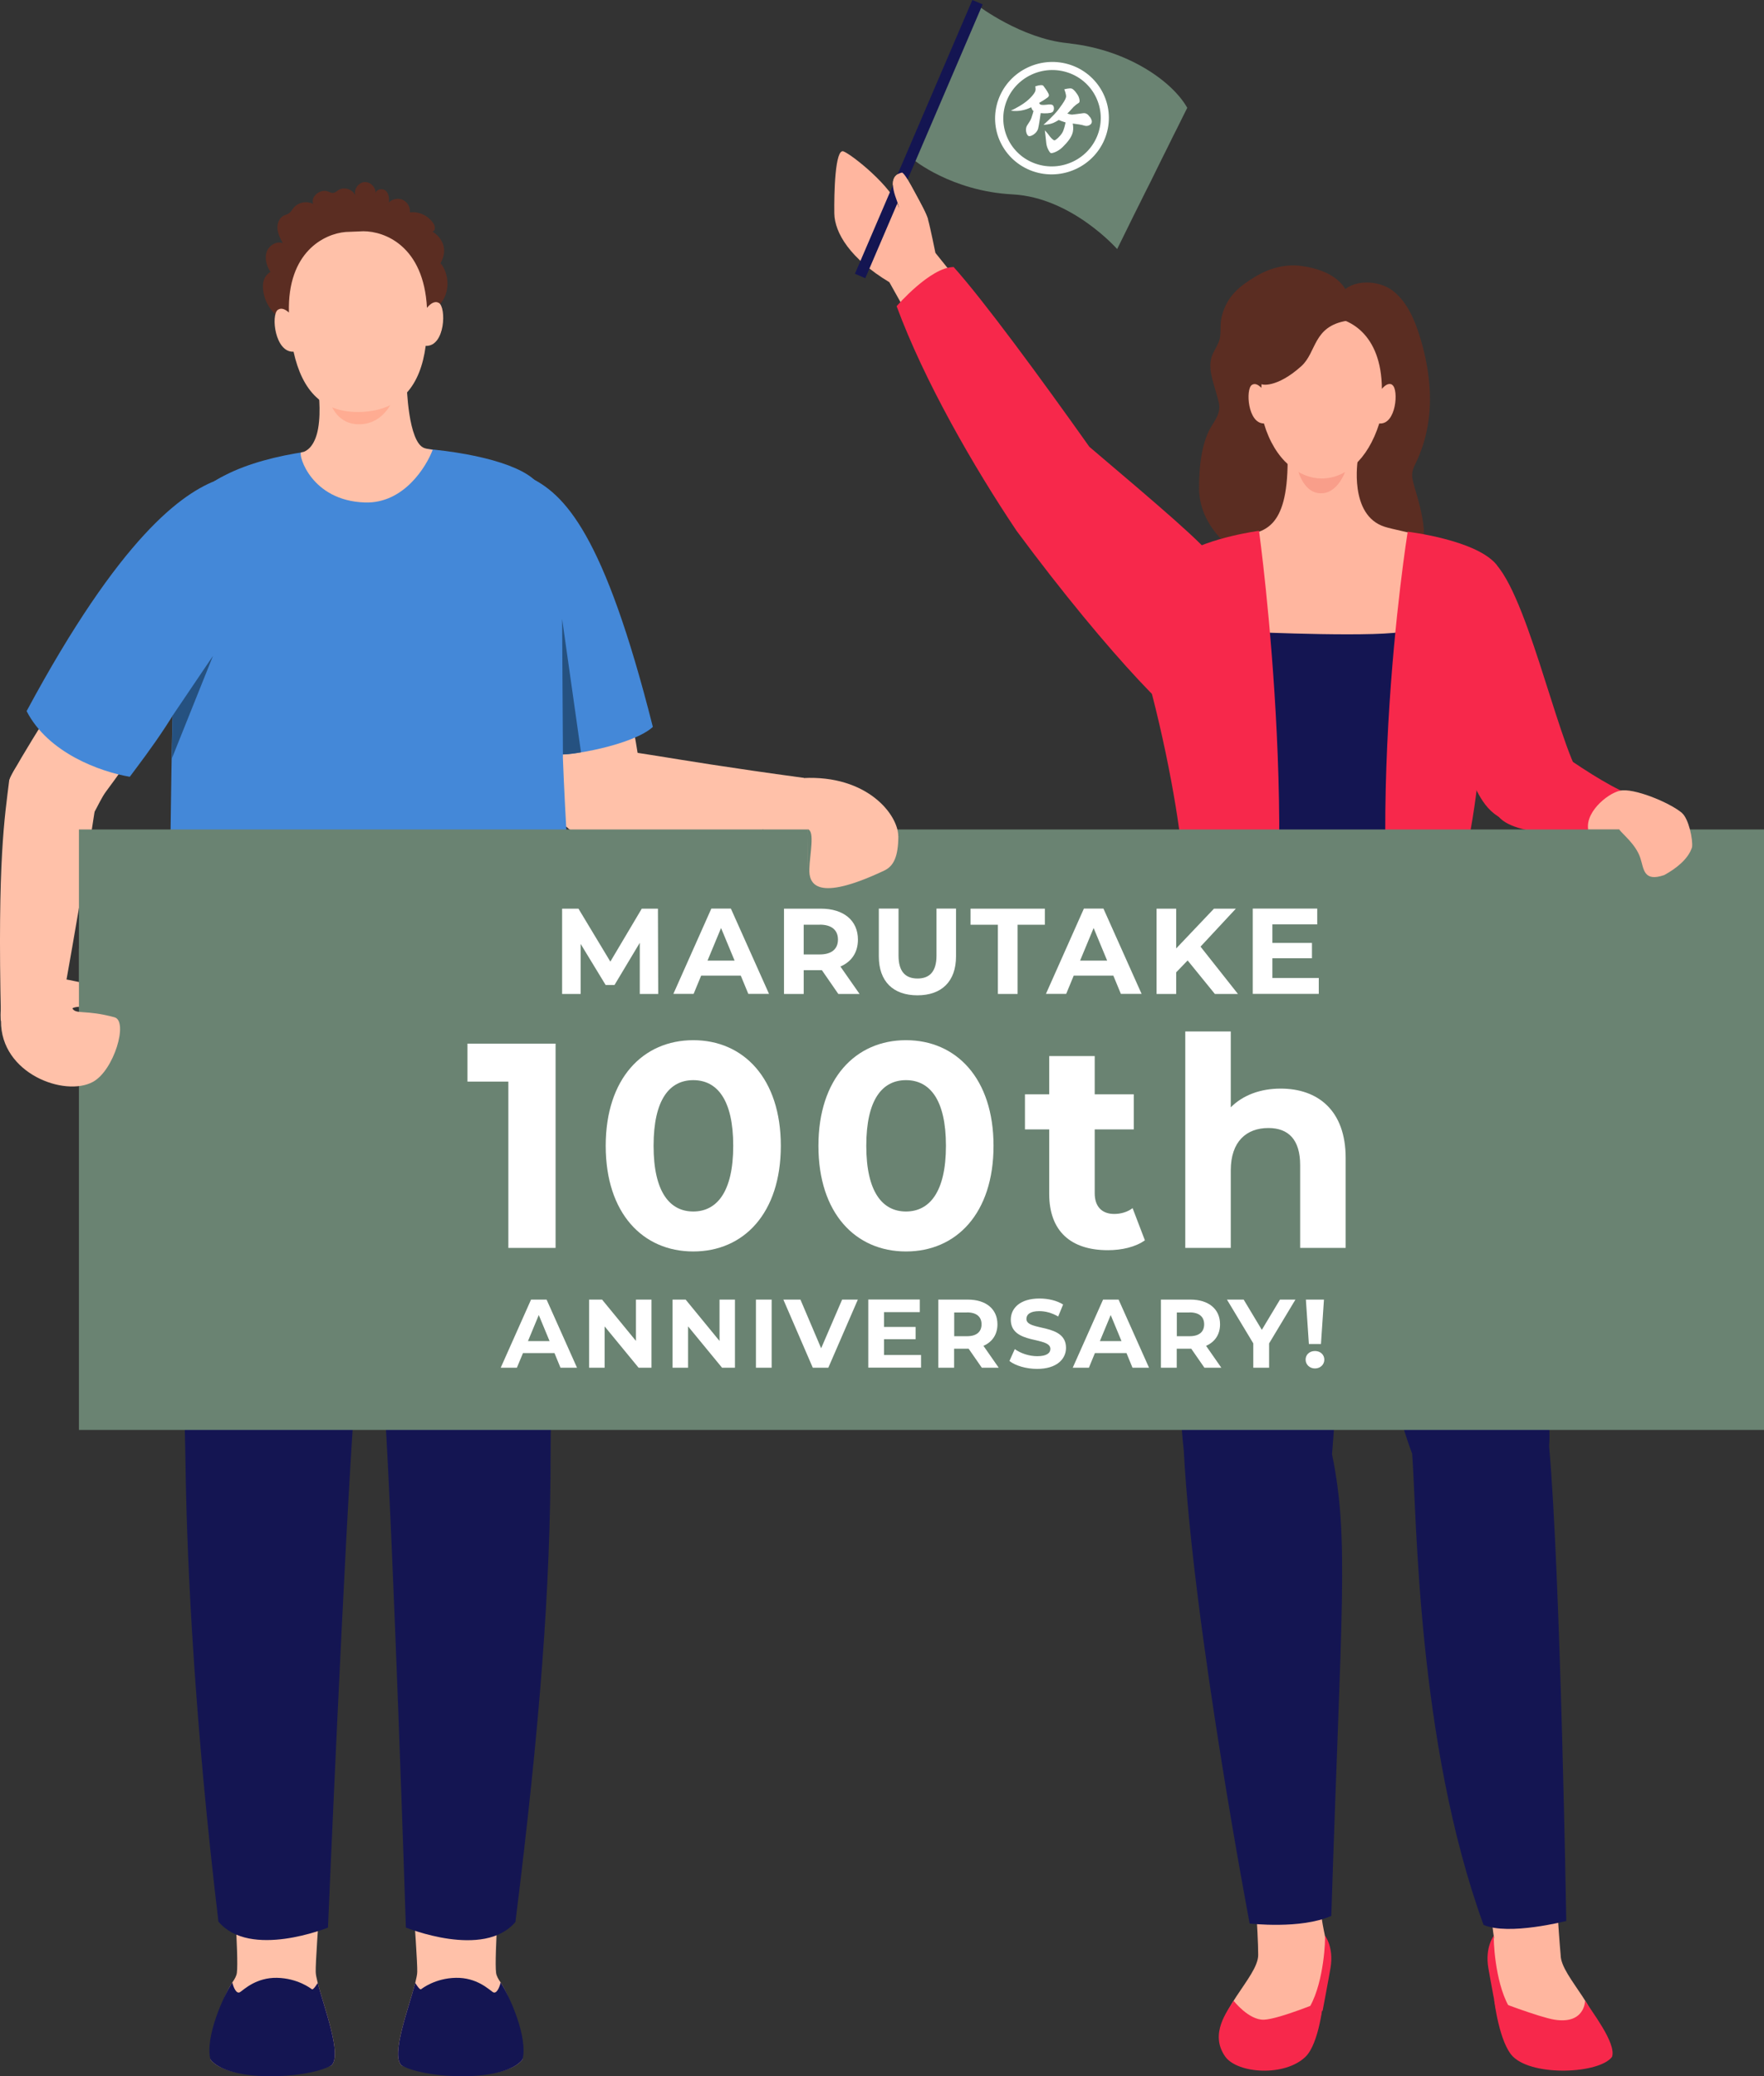 <?xml version="1.0" encoding="UTF-8"?><svg id="a" xmlns="http://www.w3.org/2000/svg" viewBox="0 0 194.22 228.59"><rect x="0" y="0" width="194.22" height="228.59" fill="#333333" stroke="none"/><defs><style>.b{fill:#f99e8a;}.c{fill:#f7284b;}.d{fill:#fff;}.e{fill:#ffb69f;}.f{fill:#ffac92;}.g{fill:#ffc1a9;}.h{fill:#6b88b2;}.i{fill:#6a8372;}.j{fill:#141552;}.k{fill:#5b2d22;}.l{fill:#255180;}.m{fill:#4488d8;}</style></defs><g><path class="g" d="M10.18,89.79c.58-1,.99-1.99,1.54-2.71,4.43-5.93,14.18-20.65,13.59-22.01l-4.9-5.39c-1.99,.65-5.54,4.9-8.93,9.61-3.76,5.21-9.98,15.34-10.38,16.4,1,3.12,5.41,2.97,9.08,4.11Z"/><path class="g" d="M10.51,88.73c1.02-3.53-6.08-10.62-9.49-2.87-.49,4.04-1.32,8.76-.91,26.45,2.17-.48,4.35,.22,6.52,1.5-.14-.45-.23-.77-.23-.77,0,0,2.77-15.26,4.11-24.31Z"/><g><path class="g" d="M36.49,227.4c-3.02,1.18-11.35,1.86-13.32-.65,.21-3.65,1.43-7.02,2.41-8.49,.27-.39,.46-.73,.5-1.07,.22-1.62-.48-11.21-.48-11.21l10.34-6.09s-1.23,15.42-1.18,17.19c0,.28,.09,.7,.22,1.23,.7,2.72,2.72,7.97,1.51,9.08Z"/><path class="j" d="M36.49,227.4c-2.82,1.52-11.35,1.86-13.32-.65-.62-2.45,1.43-7.02,2.41-8.49,.11,.49,.44,1.35,.87,1.05,.44-.29,1.76-1.6,4.05-1.56,2.29,.05,3.71,1.17,3.85,1.26,.14,.09,.55-.56,.63-.7,.7,2.72,2.72,7.97,1.51,9.08Z"/></g><g><path class="g" d="M44.21,227.4c3.02,1.18,11.35,1.86,13.32-.65-.21-3.65-1.43-7.02-2.41-8.49-.27-.39-.46-.73-.5-1.07-.22-1.62,.48-11.21,.48-11.21l-10.34-6.09s1.23,15.42,1.18,17.19c0,.28-.09,.7-.22,1.23-.7,2.72-2.72,7.97-1.51,9.08Z"/><path class="j" d="M44.21,227.4c2.82,1.52,11.35,1.86,13.32-.65,.62-2.45-1.43-7.02-2.41-8.49-.11,.49-.44,1.35-.87,1.05-.44-.29-1.76-1.6-4.05-1.56s-3.71,1.17-3.85,1.26c-.14,.09-.55-.56-.63-.7-.7,2.72-2.72,7.97-1.51,9.08Z"/></g><path class="j" d="M22.45,85.21s-3.03,17.46-3.12,31.23c-.09,14.27,.93,33.14,1.1,45.05,.16,11.14,1.05,28.58,3.62,50.07,3.47,4.15,12.06,.66,12.06,.66,0,0,1.83-43.03,2.92-57.82,1.27-17.16,2.59-57.29,2.59-57.29"/><path class="j" d="M60.66,87.54s1.24,15.2,1.32,28.97c.07,13.12-1.37,32.36-1.36,43.51,0,14.76-1.19,30.1-3.87,51.58-3.49,4.13-12.06,.61-12.06,.61,0,0-1.39-42.86-2.36-57.58-1.13-17.17-2.57-57.56-2.57-57.56"/><path class="g" d="M88.5,85.64c-17.01-2.31-18.64-3.13-22.65-3.09-5.75,2.65-5.45,8.24-2.15,9.28,7.74-.24,19.94,.34,24.07,.21-.11-2.17,.14-4.43,.73-6.4Z"/><path class="g" d="M63.55,59.95l-6.59,3.1s3.2,17.47,4.09,25.54c.07,.66,.16,1.4,.26,2.19,3.18,.91,6.66,.13,9.68-1.59-.06-.53-.11-1.05-.15-1.58-.36-4.53-3.94-24.79-7.29-27.66Z"/><path class="m" d="M58.11,52.46c4.08,1.86,8.4,6.31,13.77,27.57-2.16,2-9.44,3.29-10.76,3l-42.07,1.01s.61-5.65,.34-11.9c-.31-7.23,29.68-23.79,38.72-19.68Z"/><path class="m" d="M61.98,83.33s-.05-2.35-.15-5.67c-.04-2.75-.02-5.35,.09-7.65h-.03c.13-6.95-.91-15-2.92-17.05-3.99-4.08-24.3-5.62-34.08-.7-.39,.19-.82,.42-1.28,.71-4.3,13.64-4.54,17.55-4.78,34.98-.09,7.82-.32,17.05-1.06,25.9,1.38,3.91,27.03,9.18,45.23,2.08,1.03-2.55-.49-18.45-1.03-32.61Z"/><g><path class="k" d="M32.25,35.57c-1.88-.29-3.29-2.13-3.3-4.03,0-.89,.37-1.29,.82-1.61-.41-.64-.65-1.45-.42-2.17,.24-.72,1.08-1.27,1.79-.98-.27-.5-.54-1.02-.59-1.58-.05-.56,.17-1.19,.67-1.45,.2-.1,.42-.14,.6-.27,.22-.15,.34-.4,.51-.6,.5-.61,1.45-.8,2.15-.42-.3-.84,.79-1.7,1.63-1.38,.19,.07,.37,.18,.56,.16,.23-.02,.41-.2,.6-.32,.64-.4,1.6-.07,1.86,.63-.21-.64,.28-1.42,.95-1.5s1.33,.57,1.27,1.24c.06-.47,.76-.6,1.11-.3s.41,.84,.36,1.3c.39-.4,1.04-.52,1.54-.28,.51,.24,.83,.81,.77,1.37,1.04-.13,2.13,.41,2.65,1.32,.17,.29,.13,.82-.2,.77,0,0,2.2,1.22,.92,3.51,.82,.87,1.47,3.53-.73,5.14"/><path class="g" d="M47.39,49.48c-.18-.04-.41-.06-.67-.15-1.8-.63-1.94-6.99-1.94-6.99l-5.02,.21-4.74,.21s.37,2.41,0,4.44h0c-.13,.73-.37,1.4-.75,1.9-.21,.28-.48,.5-.8,.64-.1,.02-.2,.05-.32,.07,0,0,0,0-.01,.01-.29,.28,1.11,5.31,7.04,5.5,4.3,.14,6.78-3.99,7.46-5.8-.06,0-.16-.03-.27-.05Z"/><path class="f" d="M36.4,44.41s.68,2.41,3.3,2.3c2.63-.11,3.56-2.7,3.56-2.7l-6.87,.4Z"/><path class="g" d="M48.31,33.35c-.48-.27-.96,.13-1.3,.54-.36-6.8-4.64-8.43-7-8.43l-.98,.04-.98,.04c-2.34,.2-6.42,2.18-6.24,8.87-.36-.33-.82-.58-1.22-.3-.78,.55-.32,4.72,1.73,4.61,.95,4.3,3.2,6.82,7.51,6.63,4.31-.19,6.46-2.9,7.04-7.27,2.16,.09,2.29-4.26,1.44-4.74Z"/></g><rect class="h" x="37.62" y="120.36" width="6.53" height="12.47"/></g><g><g><path class="e" d="M171.19,206.06s.42,6.8,.64,9.17c0,2.48,5.07,6.4,4.06,9.99-.83,2.95-8.18,2.22-9.82-.12-1.14-1.63-1.48-5.32-1.89-8.21-.25-1.75,.31-3.55,.31-3.55,0,0-.56-3.56-.37-6.29"/><path class="c" d="M174.53,220.27c.66,1.13,3.46,4.66,2.96,6.18-1.38,1.84-8.58,2.2-10.88,0-1.54-1.48-2.1-6.27-2.1-6.27,0,0,4.99,1.92,6.66,2.18,3.35,.52,3.35-2.09,3.35-2.09Z"/><path class="c" d="M164.48,213.12c-.06,.29,.08,4.94,1.62,7.73l-1.36,.54s-.61-3.2-.87-4.72c-.39-2.29,.6-3.55,.6-3.55Z"/></g><path class="k" d="M148.29,32.11c-.98-1.94-3.33-2.61-5.07-2.84-1.75-.22-3.53,.28-5.06,1.22-1.52,.94-3.07,1.99-3.66,4.41-.19,.76-.04,1.67-.2,2.38-.13,.56-.45,1.04-.71,1.55-.75,1.48-.03,3.1,.4,4.72,.11,.43,.27,.86,.26,1.3,0,.76-.46,1.42-.85,2.05-.99,1.6-1.39,4.06-1.38,6.84,0,4.89,4.85,7.83,6.55,8.42s3.67,.17,5.05-1.07c.67,1.1,1.52,2.12,2.62,2.69,1.1,.57,2.48,.61,3.49-.13,1-.74,1.85-2.24,3.02-1.87,.35,.11,.63,.38,.93,.59,.61,.42,1.36,.61,2.08,.53,.89-1.32,1.13-3.04,1-4.67-.13-1.63-.61-3.19-1.06-4.75-.13-.47-.27-.95-.2-1.44,.05-.41,.24-.78,.42-1.14,.68-1.43,1.14-2.99,1.36-4.58,.43-3.07-.03-6.22-.92-9.16-.6-1.97-1.46-3.96-3.02-5.16-1.56-1.19-4.45-1.3-5.68,.29"/><path class="e" d="M133.4,67.41s-10.32-13.13-14.67-19.31c-4.35-6.17-15.74-20.26-15.74-20.26,0,0-.57-2.84-.81-3.66-.2-.7-.86-1.88-1.45-2.97-.58-1.07-1.11-2.06-1.42-2.21-2.05,.44-.35,3.33-.29,3.97-.82-2.46-5.18-5.91-6.14-6.3-.95-.39-1.05,4.67-1.02,6.83,.04,2.16,1.77,4.99,6.06,7.57,8.51,15.41,11.71,18.05,14.04,21.58,2.33,3.53,13.12,18.49,16.98,19.75,2.7,1.48,8.3-.67,8.3-.67"/><g><g><path class="i" d="M130.71,11.89l-.47,.94-.65,1.31-.46,.91-.64,1.3-.58,1.16-.64,1.3-.58,1.18-.65,1.29-.59,1.19-.64,1.28-.6,1.22-.64,1.3-.57,1.15s-4.98-5.68-11.52-6.02c-6.73-.35-10.95-3.85-10.95-3.85l.64-1.51,.54-1.27,.57-1.36,.54-1.26,.55-1.3,.54-1.27,.39-.93,.17-.41,.54-1.26,.56-1.34,.54-1.27,.46-1.08,.53-1.26,.59-1.4s4.76,3.61,9.84,4.12c.12,.01,.24,.02,.36,.05,6.32,.73,11.19,4.16,12.83,7.07Z"/><polygon class="j" points="108.19 .48 95.27 30.63 94.13 30.14 107.06 0 108.19 .48"/></g><g><g><path class="d" d="M114.56,12.45s.06,0,.09,.01c.42,.04,1,.02,1.21-.11s.22-.52,.11-.7-.4-.16-.59-.14-.66,.09-.84-.01c-.08-.05-.11-.12-.11-.18,.43-.25,.76-.47,.88-.56,.15-.12,.24-.21,.13-.45s-.48-.77-.57-.87c-.09-.09-.36-.11-.87,.06-.04,.01,.08,.28-.02,.55s-.56,.84-1.25,1.32-1.43,.81-1.43,.81c0,0,.48,.1,1.13-.01,.46-.08,.75-.19,1.1-.36,.06,.14,.13,.29,.16,.33,.01,.02,.05,.04,.1,.07-.04,.16-.11,.43-.23,.77-.19,.53-.51,.74-.58,1.11s.08,.81,.28,.89c.2,.08,.89-.25,1.04-.83,.1-.39,.21-1.21,.28-1.69Z"/><path class="d" d="M119.99,12.88c-.19-.28-.4-.45-.71-.42-.31,.04-1.1,.15-1.26,.16-.09,0-.32-.06-.51-.12,.14-.13,.28-.26,.38-.39,.46-.54,.7-.66,.87-.77,.17-.11,.11-.4,0-.69-.12-.29-.54-.84-.77-.9-.23-.07-.81,.08-.81,.08,0,0,.25,.61,.19,.87-.06,.26-.26,.58-.8,1.31-.54,.73-1.68,1.73-1.68,1.73,0,0,.59,0,1.11-.22,.16-.07,.36-.18,.57-.31,.17,.07,.46,.19,.75,.27-.03,.15-.16,.81-.37,1.15-.24,.39-.71,.82-.85,.82-.15,0-.45-.33-.63-.59s-.43-.5-.43-.5c0,0,.11,.88,.16,1.41,.05,.53,.38,1.03,.49,1.08,.12,.05,.76-.12,1.3-.65,.54-.53,1-1.08,1.13-1.67,.08-.37,.03-.72-.01-.93,.47,.06,1.03,.14,1.28,.23,.35,.12,.71-.08,.79-.28,.08-.19,.01-.41-.18-.69Z"/></g><path class="d" d="M113.71,18.85c-3.25-1.14-4.95-4.68-3.78-7.9,1.17-3.22,4.76-4.91,8.01-3.78,3.25,1.14,4.95,4.68,3.78,7.9-1.17,3.22-4.76,4.91-8.01,3.78Zm3.93-10.84c-2.79-.97-5.86,.48-6.86,3.24-1,2.76,.45,5.8,3.24,6.77,2.79,.97,5.86-.48,6.86-3.24,1-2.76-.45-5.8-3.24-6.77Z"/></g></g><path class="e" d="M102.19,24.18c-.2-.7-.86-1.88-1.45-2.97-.58-1.07-1.11-2.06-1.42-2.21-2.05,.44-.35,3.33-.29,3.97"/><path class="e" d="M138.02,206.18s.51,6.57,.51,9.05-5.07,6.4-4.06,9.99c.83,2.95,8.18,2.22,9.82-.12,1.14-1.63,1.48-5.32,1.89-8.21,.41-2.89-.62-2.83-1.08-9.72"/><path class="e" d="M162.53,61.21c-2.24-1.7-8.44-2.7-10.06-3.21-4-1.26-2.97-7.41-2.97-7.41l-7.73,.13c0,7.65-2.7,7.82-5.08,8.29-2.4,4.66-1.95,8.82-5.32,13.66,.14,.62,.83,11.75,1.31,20.53,.34,6.14-1.1,10.36-1.12,10.4,12.91,9.03,26.74,2.44,30.52-.71-.27-.71-.47-1.18-.52-1.3-1.62-3.9-1.67-9.41-1.67-9.41l1.14-24.59s4.28-4.3,1.5-6.41Z"/><path class="j" d="M131.67,102.43c-.43,.97-3.61,8.84-2.91,21.44,.94,17.15,.79,28.8,1.58,35.88,1.03,19.35,7.25,52.02,7.25,52.02,0,0,5.62,.66,8.99-.84,1.08-33.86,2-41.48,.08-50.82,.64-8.1,2.31-32.15,3.63-33.27-.68-8.88,1.66-12.95,1.65-21.92-7.35,.9-15.44,.21-20.27-2.49Z"/><path class="j" d="M161.69,102.42c.56,1.42,9.58,47.23,8.87,56.81,1.26,14.08,1.89,52.26,1.89,52.26,0,0-6.35,1.64-9.11,.43-7.36-20.23-7.35-45.38-7.86-51.88-2.52-6.65-8.29-29.7-9.61-30.82,.68-8.88-3.68-15.1-3.67-24.07,4.13,1.05,13.35-.43,19.5-2.73Z"/><path class="b" d="M142.8,51.35s.53,2.96,2.65,2.96,2.89-3.05,2.89-3.05l-5.54,.09Z"/><path class="e" d="M153.3,42.37c-.41-.27-.84,.08-1.15,.44-.05-6.16-3.73-7.81-5.78-7.89h-1.71c-2.04,.09-5.68,1.71-5.78,7.78-.3-.31-.69-.56-1.05-.32-.7,.46-.46,4.25,1.33,4.24,1.21,4.08,3.89,6.05,6.35,6.06,2.56,0,5.05-1.97,6.35-6.06,1.88,.17,2.15-3.76,1.44-4.23Z"/><path class="j" d="M137.8,69.59s-4.51,5.59-5.92,11.04c.47,2.7,1.54,11.99,.29,18.18,0,0,12.09,4.73,29.1-.11-1.15-5.42-.22-19.4-.22-19.4,0,0-3.11-6.99-6.18-9.85-2.52,.79-17.06,.13-17.06,.13Z"/><path class="c" d="M154.69,71.01c-.45-4.72,1.64-11.81,1.77-12.1l1.46,.33c-.03,.07-2.15,7.29-1.74,11.63l-1.49,.14Z"/><path class="c" d="M135.82,220.27c-.66,1.13-2.71,3.65-.9,6.18,1.38,1.85,6.52,2.2,8.81,0,1.54-1.48,1.97-6.18,1.97-6.18,0,0-4.84,2.02-6.53,2.09-1.69,.06-3.35-2.09-3.35-2.09Z"/><path class="c" d="M145.88,213.12c.06,.29-.08,4.94-1.62,7.73l1.36,.54s.61-3.2,.87-4.72c.39-2.29-.6-3.55-.6-3.55Z"/></g><path class="c" d="M133.57,61.53c-.61-1.31-6.32-6.13-13.63-12.34-5.41-7.63-11.64-16.11-14.94-19.79-2.56,0-6.28,4.31-6.28,4.31,3.02,8.19,8.45,17.64,13.2,24.72,10.31,13.94,19.2,22.91,19.06,20.96,2.51-9.27,2.61-17.35,2.59-17.86Z"/><path class="c" d="M138.62,58.44s-5.35,.71-8.33,2.58c.3,3.65-3.9,9.4-3.48,15.3,2.36,9.14,3.49,17.39,3.42,19.44-.11,3.54-2.3,19.32-2.3,19.32,0,0,5.01,4.86,10.04,4.08,6.08-21.38,.65-60.72,.65-60.72Z"/><path class="c" d="M164.83,62.25c-.05-.06-.1-.13-.15-.18-2.29-2.65-9.69-3.53-9.69-3.53,0,0-5.85,36.34,.45,60.58,4.53,0,10.07-4.09,10.07-4.09,0,0-3.71-16.84-3.82-20.37-.02-.69-.02-1.42,0-2.14,1.28-6.13,1.77-15.19,1.77-15.19,0,0-.49-9.92,1.36-15.08Z"/><path class="c" d="M164.06,61.53c-1.56,10.61-7.84,14.37-7.84,14.37l5.44,9.15c.94,2,1.81,4.64,4.62,5.42,0,0,6.63-2.06,7.77-4.8-2.7-4.45-6.15-21.44-9.98-24.13Z"/><path class="c" d="M181.69,89.79c-.31-.17-.53-1.73-.87-1.9-1.89-.37-4.72-2.04-7.78-4.1-5.11-2.89-9.58,2.2-8.45,5.34,.8,3.09,9.15,2.69,10.41,2.6,1.12-1.77,4.46-1.61,6.69-1.96Z"/><rect class="i" x="8.69" y="91.32" width="185.53" height="66.11"/><path class="e" d="M185.19,89.5c-1.41-1.18-5.37-2.78-6.82-2.45-1.47,.33-4.1,2.58-3.43,4.59,.22,.59,.17,.72,.8,1.63,.62,.9,.69,1.86,1,1.98,2.04-.48,1.25-3.45,1.52-3.95,.41,.57,1.86,1.66,2.35,3.18,.39,1.19,.33,2.65,2.63,1.86,1.31-.72,2.65-1.76,3.06-3.07,.11-.83-.37-3.14-1.12-3.77Z"/><rect class="i" x="174.83" y="91.31" width="3.44" height="4.5"/><path class="g" d="M.11,112.41c-.04,5.79,7.01,8.39,10.12,6.7,2.33-1.26,3.92-6.69,2.38-7.11-3.19-.87-4.25-.28-4.64-.98,.6-.52,4.49,.41,4.34-1.89-.24-.28-1.42-.52-2.7-.81-1.31-.29-2.71-.62-3.5-.61-.62,0-2.57-1.07-4.29-.3-1.99,.89-1.78,4.99-1.72,5Z"/><path class="m" d="M2.93,78.29c2.37,4.62,8.12,6.68,11.36,7.23,1.85-2.49,5.96-7.75,7.94-13.12,2.28-6.18,.26-14.48,1.82-19.6-3.99,1.44-10.8,6.3-21.12,25.49Z"/><rect class="i" x="8.69" y="104.43" width="6.36" height="6.59"/><path class="g" d="M98.9,92.06c0-2.33-3.37-6.76-10.48-6.4-3.37,.08-5.05,.83-5.43,2.57,.39,.54,.61,.85,.61,.85,0,0,.56,3.07,.8,3.96,.2,.76,.9,2.03,1.53,3.2,.62,1.15,1.17,2.23,1.5,2.39,2.26-.47,1.18-6.59,1.52-7.32,.78,.18,.21,2.76,.16,4.37-.05,1.6,.73,3.71,8.24,.17,1.01-.48,1.55-1.47,1.56-3.8Z"/><rect class="i" x="83.95" y="91.32" width="4.99" height="7.62"/><path class="k" d="M138.78,42.21c.05,.23,1.82,.51,4.49-1.89,1.72-1.54,1.27-4.41,5.05-5.01,2.02-.32,.71-3.33-3.28-3.51-3.98-.18-7.26,5.9-6.27,10.41Z"/><g><g><g><path class="d" d="M70.44,109.43v-5.63s-2.78,4.64-2.78,4.64h-.98l-2.75-4.52v5.51h-2.04v-9.39h1.8l3.51,5.83,3.46-5.83h1.78l.03,9.39h-2.04Z"/><path class="d" d="M81.56,107.41h-4.36l-.83,2.01h-2.23l4.18-9.39h2.15l4.2,9.39h-2.28l-.83-2.01Zm-.68-1.65l-1.49-3.59-1.49,3.59h2.98Z"/><path class="d" d="M92.3,109.43l-1.81-2.62h-2v2.62h-2.17v-9.39h4.06c2.51,0,4.08,1.3,4.08,3.41,0,1.41-.71,2.44-1.93,2.96l2.11,3.02h-2.33Zm-2.04-7.62h-1.77v3.27h1.77c1.33,0,2-.62,2-1.64s-.67-1.64-2-1.64Z"/><path class="d" d="M96.76,105.29v-5.26h2.17v5.18c0,1.78,.78,2.52,2.09,2.52s2.09-.74,2.09-2.52v-5.18h2.15v5.26c0,2.76-1.58,4.29-4.25,4.29s-4.25-1.53-4.25-4.29Z"/><path class="d" d="M109.86,101.81h-3v-1.77h8.18v1.77h-3v7.62h-2.17v-7.62Z"/><path class="d" d="M122.58,107.41h-4.36l-.83,2.01h-2.23l4.18-9.39h2.15l4.2,9.39h-2.28l-.83-2.01Zm-.68-1.65l-1.49-3.59-1.49,3.59h2.98Z"/><path class="d" d="M130.76,105.74l-1.26,1.31v2.38h-2.16v-9.39h2.16v4.38l4.16-4.38h2.41l-3.89,4.18,4.12,5.21h-2.54l-3-3.69Z"/><path class="d" d="M145.2,107.68v1.74h-7.27v-9.39h7.1v1.74h-4.94v2.04h4.36v1.69h-4.36v2.17h5.11Z"/></g><g><path class="d" d="M61.17,114.91v22.48h-5.2v-18.31h-4.5v-4.18h9.7Z"/><path class="d" d="M66.69,126.15c0-7.42,4.11-11.63,9.64-11.63s9.64,4.21,9.64,11.63-4.08,11.63-9.64,11.63-9.64-4.21-9.64-11.63Zm14.04,0c0-5.11-1.8-7.23-4.4-7.23s-4.37,2.12-4.37,7.23,1.8,7.23,4.37,7.23,4.4-2.12,4.4-7.23Z"/><path class="d" d="M90.11,126.15c0-7.42,4.11-11.63,9.64-11.63s9.64,4.21,9.64,11.63-4.08,11.63-9.64,11.63-9.64-4.21-9.64-11.63Zm14.04,0c0-5.11-1.8-7.23-4.4-7.23s-4.37,2.12-4.37,7.23,1.8,7.23,4.37,7.23,4.4-2.12,4.4-7.23Z"/><path class="d" d="M126.06,136.55c-1.03,.74-2.54,1.09-4.08,1.09-4.08,0-6.46-2.09-6.46-6.2v-7.1h-2.67v-3.86h2.67v-4.21h5.01v4.21h4.3v3.86h-4.3v7.03c0,1.48,.8,2.28,2.15,2.28,.74,0,1.48-.22,2.02-.64l1.35,3.53Z"/><path class="d" d="M148.16,127.5v9.89h-5.01v-9.12c0-2.79-1.28-4.08-3.5-4.08-2.41,0-4.14,1.48-4.14,4.66v8.54h-5.01v-23.83h5.01v8.35c1.35-1.35,3.28-2.06,5.49-2.06,4.08,0,7.16,2.38,7.16,7.64Z"/></g></g><g><path class="d" d="M61.06,148.97h-3.48l-.67,1.61h-1.78l3.34-7.5h1.71l3.35,7.5h-1.82l-.66-1.61Zm-.55-1.32l-1.19-2.87-1.19,2.87h2.38Z"/><path class="d" d="M71.73,143.08v7.5h-1.42l-3.74-4.55v4.55h-1.71v-7.5h1.43l3.73,4.55v-4.55h1.71Z"/><path class="d" d="M80.92,143.08v7.5h-1.42l-3.74-4.55v4.55h-1.71v-7.5h1.44l3.73,4.55v-4.55h1.71Z"/><path class="d" d="M83.23,143.08h1.73v7.5h-1.73v-7.5Z"/><path class="d" d="M94.45,143.08l-3.25,7.5h-1.71l-3.24-7.5h1.88l2.28,5.36,2.31-5.36h1.72Z"/><path class="d" d="M101.41,149.18v1.39h-5.81v-7.5h5.67v1.39h-3.94v1.63h3.48v1.35h-3.48v1.74h4.08Z"/><path class="d" d="M108.1,150.58l-1.45-2.09h-1.6v2.09h-1.74v-7.5h3.25c2,0,3.26,1.04,3.26,2.72,0,1.12-.57,1.95-1.54,2.37l1.68,2.41h-1.86Zm-1.63-6.08h-1.41v2.61h1.41c1.06,0,1.6-.49,1.6-1.31s-.54-1.31-1.6-1.31Z"/><path class="d" d="M111.14,149.84l.59-1.31c.63,.46,1.57,.78,2.47,.78,1.03,0,1.45-.34,1.45-.8,0-1.4-4.36-.44-4.36-3.22,0-1.27,1.03-2.33,3.16-2.33,.94,0,1.91,.22,2.6,.66l-.54,1.32c-.7-.4-1.41-.59-2.08-.59-1.03,0-1.42,.38-1.42,.86,0,1.38,4.36,.43,4.36,3.18,0,1.25-1.04,2.32-3.18,2.32-1.19,0-2.39-.35-3.05-.87Z"/><path class="d" d="M124.03,148.97h-3.48l-.66,1.61h-1.78l3.34-7.5h1.71l3.35,7.5h-1.82l-.66-1.61Zm-.55-1.32l-1.19-2.87-1.19,2.87h2.38Z"/><path class="d" d="M132.61,150.58l-1.45-2.09h-1.6v2.09h-1.74v-7.5h3.25c2,0,3.26,1.04,3.26,2.72,0,1.12-.57,1.95-1.54,2.37l1.68,2.41h-1.86Zm-1.63-6.08h-1.41v2.61h1.41c1.06,0,1.6-.49,1.6-1.31s-.54-1.31-1.6-1.31Z"/><path class="d" d="M139.73,147.92v2.66h-1.74v-2.68l-2.9-4.82h1.84l2,3.33,2-3.33h1.7l-2.91,4.84Z"/><path class="d" d="M143.75,149.69c0-.55,.43-.95,1.03-.95s1.03,.41,1.03,.95-.43,.97-1.03,.97-1.03-.44-1.03-.97Zm.03-6.61h1.99l-.33,4.89h-1.33l-.33-4.89Z"/></g></g><path class="l" d="M61.98,83.06l-.09-14.92,2.08,14.69s-1.19,.23-1.99,.23Z"/><polygon class="l" points="19.01 78.78 23.45 72.21 18.92 83.51 19.01 78.78"/></svg>